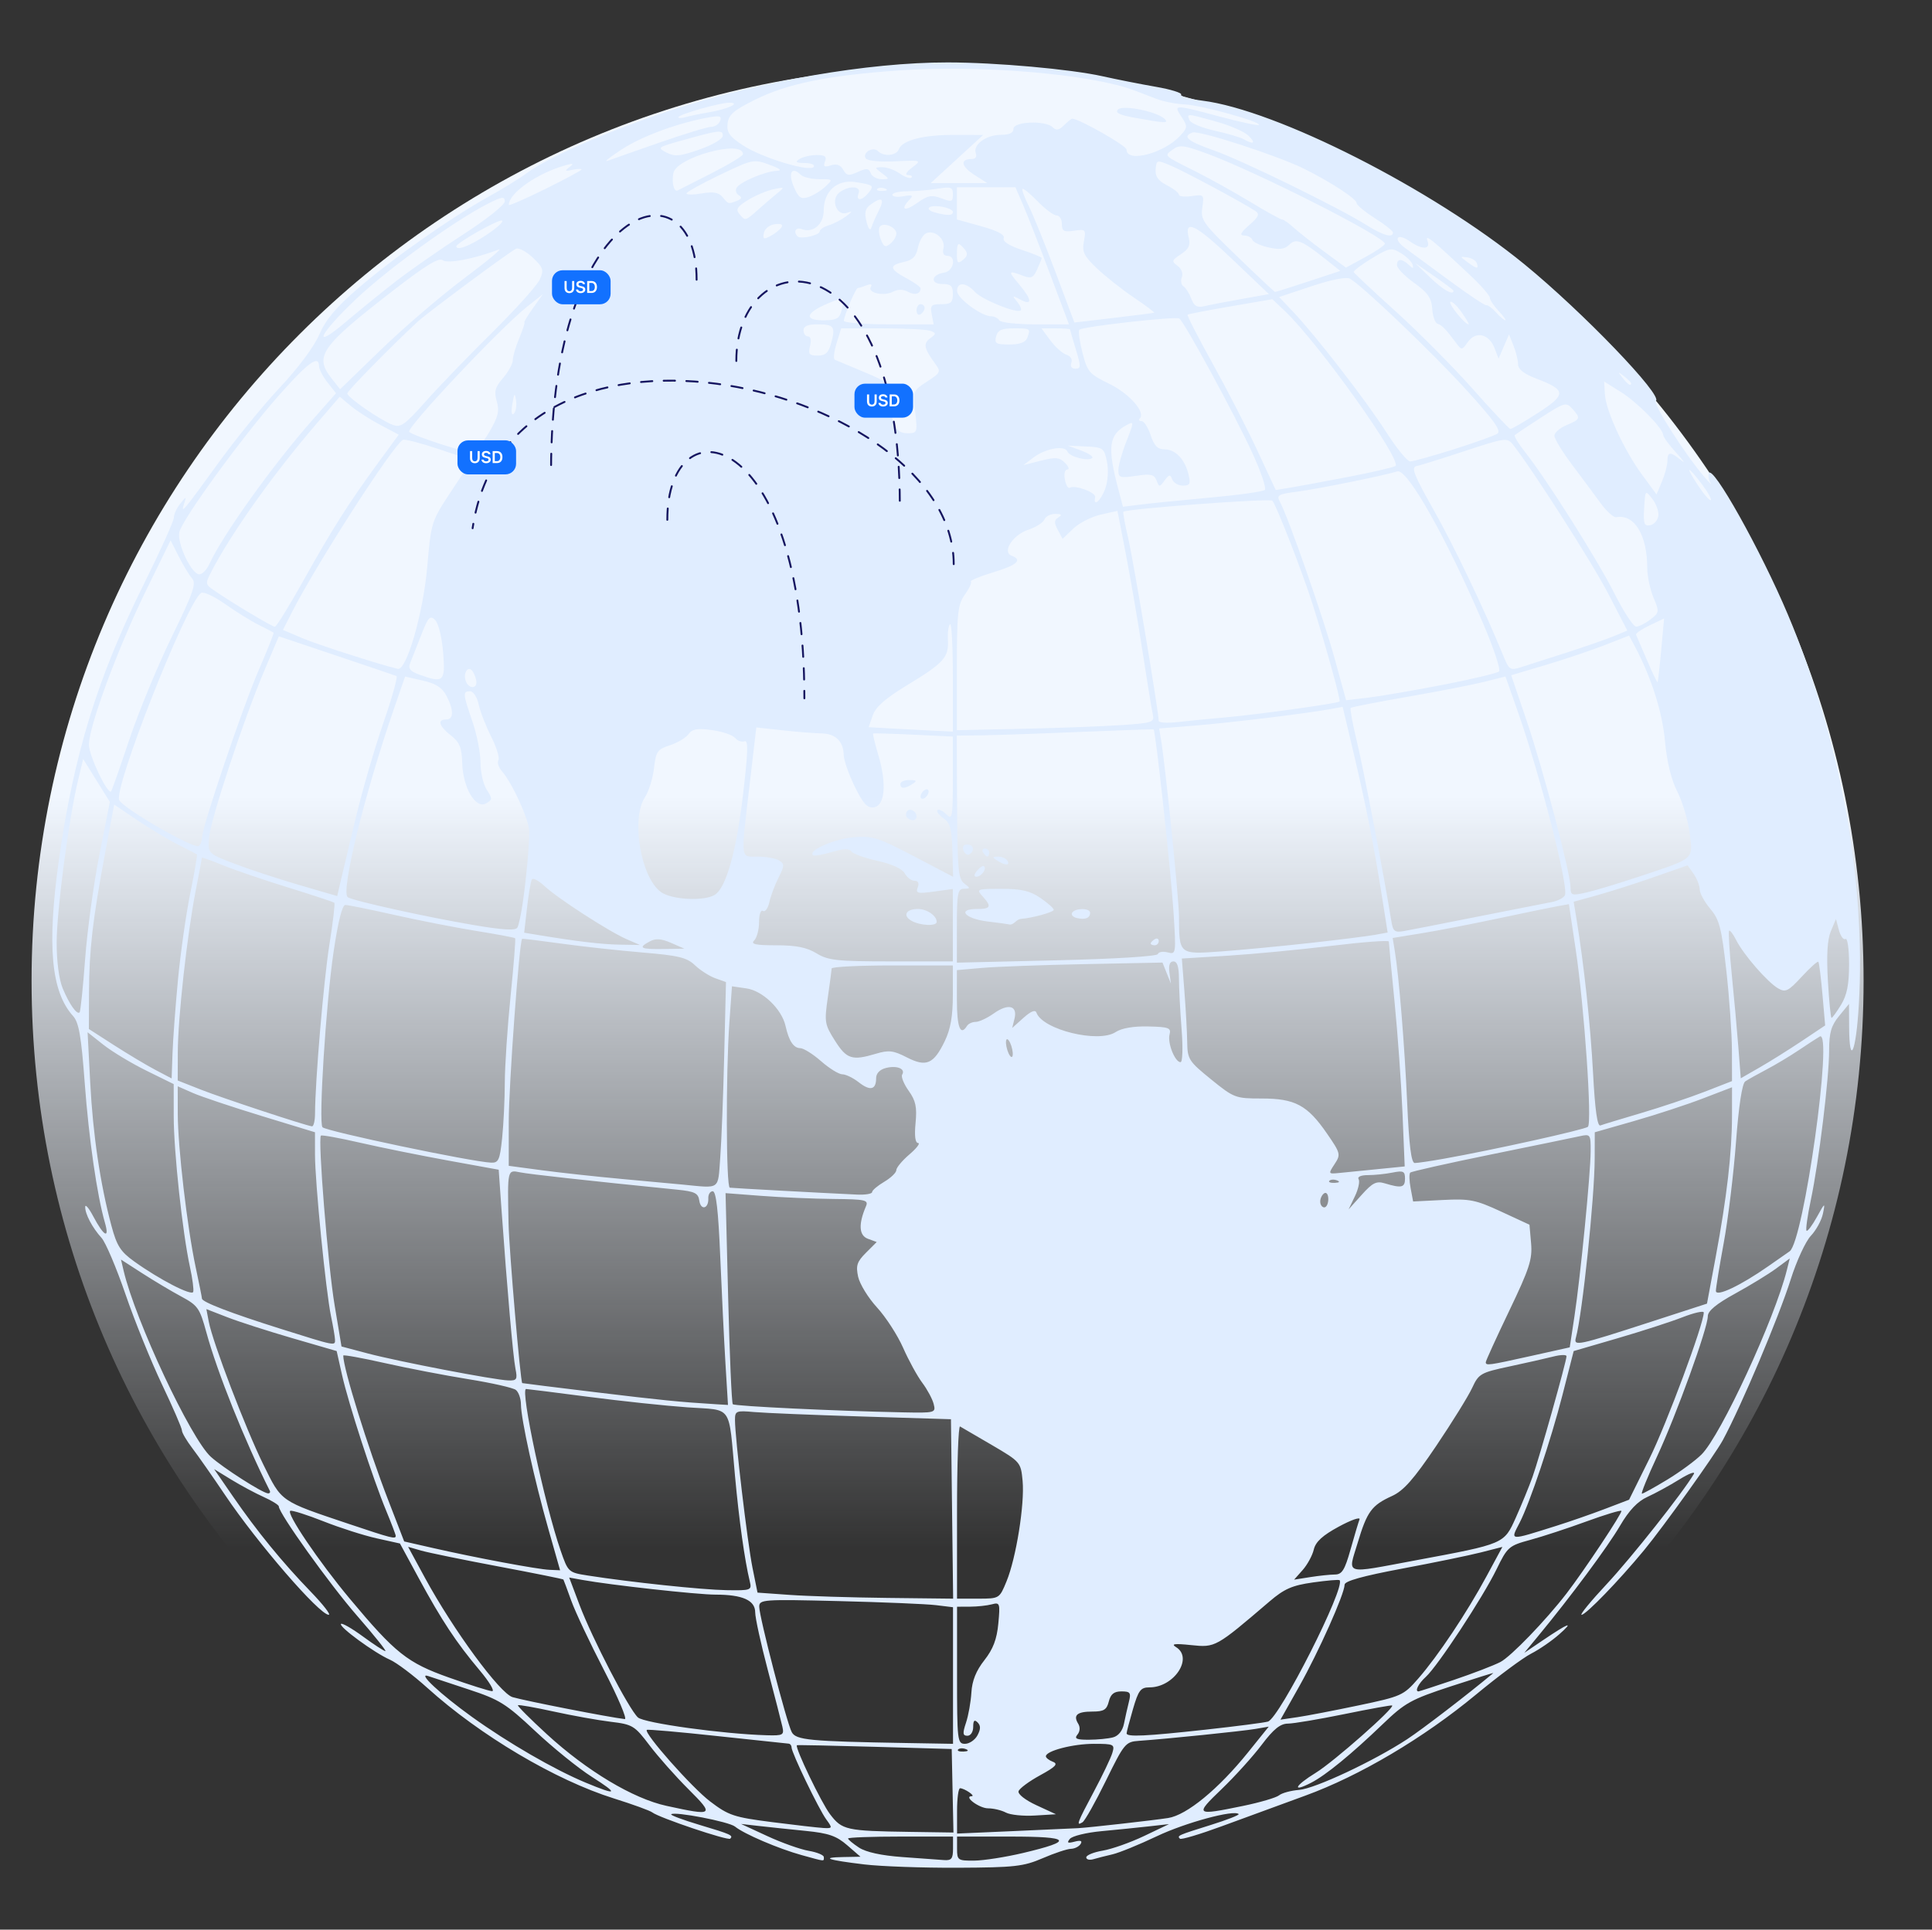 <svg width="1022" height="1021" viewBox="0 0 1022 1021" fill="none" xmlns="http://www.w3.org/2000/svg">
<rect x="0" y="0" width="1022" height="1021" fill="#333333" stroke="none"/>
<path d="M985.803 518.959C985.803 786.31 768.866 1003.03 501.253 1003.03C233.639 1003.03 16.703 786.31 16.703 518.959C16.703 251.607 233.639 34.883 501.253 34.883C768.866 34.883 985.803 251.607 985.803 518.959Z" fill="url(#paint0_linear_7738_45049)"/>
<path d="M457.171 986.481C437.664 984.138 433.851 982.805 446.013 982.581L455.164 982.412L448.149 976.324C442.456 971.384 438.315 969.954 426.184 968.743C417.962 967.922 406.91 966.76 401.625 966.161L392.015 965.074L405.896 971.496C413.531 975.029 423.381 978.535 427.786 979.287C432.191 980.04 435.795 981.53 435.795 982.601C435.795 984.984 436.833 985.077 424.049 981.552C411.878 978.197 393.559 970.353 388.812 966.463C385.649 963.872 356.712 958.299 355.049 959.961C354.577 960.433 361.259 962.933 369.899 965.518C386.686 970.539 388.005 971.13 386.272 972.862C385.074 974.059 348.588 961.753 345.032 958.953C343.857 958.028 334.728 954.707 324.744 951.574C293.77 941.853 253.946 918.244 226.045 893.063C218.664 886.401 209.763 879.698 206.263 878.167C198.071 874.584 178.995 860.619 180.389 859.226C180.977 858.64 186.196 861.635 191.988 865.882C197.78 870.13 203.119 873.605 203.854 873.605C204.589 873.605 197.866 865.205 188.913 854.937C174.385 838.276 147.488 800.702 147.488 797.068C147.488 796.3 143.884 794.051 139.479 792.072C135.075 790.092 127.377 785.966 122.373 782.901L113.274 777.328L123.287 791.864C135.937 810.228 149.207 826.481 164.332 842.136C170.852 848.883 175.154 854.404 173.892 854.404C168.993 854.404 136.224 816.534 119.103 791.085C112.647 781.489 104.86 770.358 101.8 766.349C98.74 762.34 96.235 758.075 96.235 756.87C96.235 755.664 91.495 744.714 85.701 732.536C79.906 720.357 71.219 698.894 66.394 684.836C61.569 670.78 55.859 657.339 53.704 654.967C48.821 649.592 44.952 642.22 45.076 638.528C45.134 636.984 47.041 639.259 49.327 643.584C54.905 654.134 58.077 655.867 55.51 646.963C51.322 632.442 47.02 602.631 44.802 572.783C42.976 548.193 41.714 540.972 38.653 537.58C27.047 524.72 24.819 500.497 31.095 455.441C38.831 399.901 51.564 358.462 76.026 309.203C84.791 291.553 91.964 275.656 91.964 273.875C91.964 272.095 93.484 268.775 95.341 266.498C98.672 262.413 98.7 262.415 97.351 266.628C95.53 272.305 96.865 270.704 116.041 244.226C124.964 231.905 139.478 214.144 148.296 204.756C157.815 194.621 166.183 183.355 168.896 177.021C172.255 169.181 177.674 162.716 189.344 152.626C207.626 136.822 238.422 115.186 258.542 104.014C266.176 99.774 275.311 94.129 278.841 91.47C289.634 83.341 322.066 69.234 354.642 58.497C401.889 42.925 459.148 32.987 501.385 33.028C526.894 33.056 566.292 36.573 583.156 40.333C590.791 42.036 603.515 44.552 611.432 45.925C619.349 47.297 625.366 49.163 624.803 50.073C624.241 50.982 629.24 52.407 635.913 53.239C675.253 58.15 757.59 99.962 806.326 139.776C837.11 164.925 880.022 209.551 875.907 212.136C874.075 213.288 891.236 240.216 901.361 252.077C904.298 255.517 905.889 257.111 904.896 255.618C903.905 254.126 903.461 251.799 903.912 250.448C905.675 245.164 931.477 291.249 945.818 325.3C973.39 390.762 987.112 466.351 983.29 531.713C981.828 556.709 978.299 564.791 978.165 543.447L978.093 531.18L972.841 537.58C968.672 542.661 967.587 546.415 967.579 555.779C967.566 570.519 962.165 614.676 957.895 634.951C956.127 643.352 955.107 650.653 955.63 651.176C956.154 651.699 958.618 648.435 961.107 643.924C965.365 636.21 965.556 636.102 964.313 642.123C963.586 645.643 960.715 650.923 957.932 653.857C955.149 656.79 950.355 667.159 947.279 676.898C940.939 696.977 921.138 743.881 911.356 761.99C907.134 769.807 879.937 807.815 869.652 820.27C856.363 836.363 838.908 854.405 836.625 854.405C835.588 854.405 841.591 847.077 849.965 838.119C862.934 824.245 890.279 789.685 895.984 779.957C896.943 778.32 893.502 779.602 888.335 782.808C883.168 786.014 875.556 790.172 871.418 792.048C866.243 794.395 861.727 799.164 856.947 807.333C850.437 818.457 830.83 844.886 813.805 865.487L806.33 874.531L815.94 868.033C829.794 858.665 832.998 857.458 824.875 864.669C820.979 868.127 814.266 872.754 809.957 874.95C805.648 877.146 792.503 886.909 780.745 896.644C753.002 919.618 719.259 939.599 690.5 950.085C677.858 954.695 658.018 961.967 646.408 966.246C634.8 970.524 624.788 973.513 624.162 972.887C622.549 971.276 623.048 971.054 640.463 965.614C649.076 962.924 655.725 960.326 655.239 959.841C652.811 957.415 627.081 964.383 611.99 971.553C602.593 976.018 592.022 980.334 588.499 981.145C584.975 981.956 580.41 983.12 578.355 983.73C576.299 984.34 574.618 983.898 574.618 982.749C574.618 981.6 578.55 979.996 583.356 979.184C588.163 978.373 598.013 974.884 605.246 971.431L618.398 965.153L607.72 966.352C601.847 967.011 590.558 968.153 582.634 968.889C574.71 969.626 567.206 971.455 565.96 972.955C564.203 975.071 564.754 975.405 568.422 974.447C571.679 973.596 572.674 973.98 571.622 975.681C570.782 977.039 568.469 978.189 566.483 978.237C564.497 978.28 557.779 980.518 551.555 983.202C541.431 987.568 536.708 988.1 506.708 988.246C488.265 988.333 465.969 987.538 457.171 986.481ZM504.134 978.145V971.746H476.372C461.103 971.746 448.609 972.203 448.609 972.763C448.609 973.323 451.202 975.483 454.371 977.564C458.093 980.007 466.221 981.786 477.328 982.586C486.786 983.267 496.686 983.987 499.329 984.185C503.324 984.486 504.134 983.467 504.134 978.145ZM541.173 980.434C568.388 973.988 566.655 971.746 534.459 971.746H506.269V978.145C506.269 984.265 506.668 984.543 515.346 984.473C520.337 984.43 531.959 982.615 541.173 980.434ZM503.902 947.514L503.439 925.417L462.678 924.252C440.258 923.61 421.75 923.236 421.551 923.421C420.36 924.52 434.459 953.874 439.092 959.942C445.476 968.305 447.588 968.771 481.292 969.27L504.364 969.611L503.902 947.514ZM570.338 967.303C576.547 966.936 609.946 963.165 617.914 961.932C627.757 960.408 644.581 946.584 660.186 927.197L671.143 913.585L663.986 914.806C656.987 916 617.107 920.078 602.47 921.096C595.395 921.586 594.682 922.449 585.007 942.189C579.459 953.508 573.889 963.406 572.63 964.183C569.102 966.36 569.713 964.712 578.664 947.907C583.244 939.31 587.633 930.116 588.419 927.475C589.772 922.925 589.26 922.674 578.642 922.674C567.589 922.674 553.254 926.401 553.254 929.276C553.254 930.087 554.924 931.392 556.966 932.174C559.882 933.293 558.423 934.829 550.17 939.337C544.392 942.493 539.278 946.276 538.806 947.743C538.315 949.27 542.36 952.446 548.271 955.175L558.593 959.94L547.445 960.618C541.314 960.991 534.409 960.287 532.102 959.053C529.795 957.82 525.559 956.811 522.69 956.811C518.029 956.811 509.464 950.458 514.017 950.378C516.225 950.334 510.206 946.223 507.872 946.175C506.991 946.161 506.27 951.546 506.27 958.151V970.159L536.702 968.825C553.439 968.092 568.576 967.408 570.338 967.303ZM437.087 962.678C433.086 957.192 418.711 927.359 418.711 924.541C418.711 923.515 417.99 922.628 417.11 922.571C416.229 922.513 399.171 920.701 379.203 918.543C359.235 916.385 342.563 914.926 342.155 915.3C340.39 916.918 365.932 945.791 375.658 953.173C385.418 960.58 388.205 961.51 408.392 964.101C420.528 965.658 432.737 967.055 435.523 967.206C440.397 967.469 440.456 967.292 437.087 962.678ZM364.166 946.676C357.402 939.929 348.132 929.475 343.567 923.444C335.699 913.051 334.631 912.402 323.064 911.009C316.353 910.2 302.718 907.749 292.763 905.563C282.808 903.377 274.358 901.894 273.984 902.267C273.611 902.641 280.502 909.545 289.298 917.611C310.466 937.02 334.867 951.635 352.546 955.495C377.543 960.952 378.073 960.55 364.166 946.676ZM657.449 955.553C666.502 953.688 675.133 951.152 676.626 949.918C678.121 948.684 682.892 947.393 687.229 947.05C695.653 946.381 726.793 931.764 744.384 920.221C752.461 914.921 776.711 896.298 789.917 885.253C790.294 884.938 780.204 888.091 767.494 892.259C746.482 899.151 743.221 900.955 731.57 912.142C714.849 928.2 701.399 939.222 693.641 943.231C683.072 948.691 684.818 944.89 696.051 937.986C705.497 932.179 737.906 903.6 736.426 902.383C736.105 902.118 724.79 904.163 711.282 906.925C697.774 909.688 684.277 911.962 681.289 911.978C677.247 912.007 673.691 914.877 667.408 923.209C662.762 929.369 653.209 939.93 646.179 946.678C631.847 960.434 632.245 960.745 657.449 955.553ZM312.988 940.089C305.941 935.609 292.487 924.723 283.09 915.9C267.667 901.417 264.24 899.276 247.853 893.884C237.869 890.6 228.259 887.419 226.498 886.817C220.469 884.755 233.012 896.464 249.609 908.391C268.797 922.179 293.214 936.305 309.787 943.206C326.689 950.244 327.586 949.37 312.988 940.089ZM510.939 925.485C509.397 924.867 507.555 924.944 506.845 925.653C506.136 926.362 507.397 926.867 509.648 926.774C512.136 926.672 512.642 926.164 510.939 925.485ZM504.131 886.537V850.397L495.055 849.296C490.063 848.691 466.999 847.727 443.8 847.155C403.51 846.162 401.622 846.297 401.622 850.145C401.622 855.456 416.153 911.507 418.822 916.489C421.072 920.69 428.27 921.378 479.038 922.246L504.132 922.676L504.131 886.537ZM517.067 918.179C518.809 914.928 518.83 913.038 517.14 911.352C515.453 909.666 514.807 910.32 514.807 913.714C514.807 916.362 513.476 918.408 511.752 918.408C509.256 918.408 509.12 917.143 511.012 911.474C512.284 907.66 513.563 900.479 513.852 895.516C514.216 889.295 516.345 883.993 520.707 878.448C525.336 872.563 527.321 867.351 528.099 859.031C529.105 848.275 528.918 847.724 524.654 848.867C522.174 849.533 517.022 850.089 513.205 850.105L506.264 850.134V886.402C506.264 921.032 506.454 922.673 510.461 922.673C512.769 922.673 515.743 920.652 517.067 918.179ZM588.792 919.257C591.625 918.497 593.822 915.759 594.561 912.068C595.218 908.788 596.386 903.593 597.158 900.522C598.391 895.616 597.914 894.939 593.221 894.939C589.307 894.939 587.525 896.363 586.543 900.274C585.439 904.663 583.908 905.607 577.895 905.607C569.77 905.607 567.548 907.502 570.353 912.038C571.481 913.861 571.321 916.153 569.952 917.803C568.166 919.952 569.456 920.535 575.947 920.512C580.495 920.498 586.275 919.932 588.792 919.257ZM413.872 913.608C413.286 910.967 409.81 897.462 406.149 883.594C402.486 869.727 399.49 856.022 399.49 853.138C399.49 846.722 392.809 843.734 378.465 843.734C368.898 843.734 323.1 838.677 308.116 835.967L301.099 834.697L306.533 849.119C313.223 866.874 332.704 904.419 337.456 908.715C340.779 911.719 382.457 917.484 405.612 918.142C414.229 918.386 414.856 918.041 413.872 913.608ZM637.934 915.157C654.198 913.368 668.961 911.454 670.74 910.904C676.865 909.01 712.047 839.522 708.616 836.094C708.232 835.711 701.885 836.25 694.511 837.291C683.533 838.841 679.377 840.659 671.579 847.327C643.109 871.67 642.922 871.776 630.129 870.443C621.236 869.516 619.29 869.778 622.12 871.518C631.378 877.212 621.079 892.805 608.06 892.805C603.374 892.805 602.23 894.314 599.314 904.335C597.468 910.676 595.959 916.436 595.959 917.136C595.959 919.136 606.085 918.658 637.934 915.157ZM319.527 883.738C312.097 869.364 304.292 852.803 302.184 846.935C300.076 841.068 298.208 836.034 298.033 835.748C297.858 835.464 282.412 832.35 263.708 828.83C245.005 825.31 226.593 821.534 222.793 820.439L215.883 818.448L224.777 834.825C239.762 862.422 264.464 896.052 271.171 897.988C278.366 900.065 322.267 908.646 330.489 909.583C331.892 909.743 326.959 898.112 319.527 883.738ZM718.699 902.338C741.338 897.577 742.42 897.091 750.207 888.172C760.698 876.159 775.909 853.365 786.39 833.952L794.738 818.49L783.438 821.38C777.222 822.97 758.442 826.835 741.705 829.971C720.94 833.861 711.273 836.559 711.273 838.467C711.273 843.272 697.589 873.939 687.25 892.307L677.357 909.883L686.306 908.575C691.228 907.856 705.804 905.05 718.699 902.338ZM253.695 883.738C241.378 869.11 233.638 857.393 221.503 835.01L211.569 816.684L199.276 813.954C192.514 812.452 179.891 808.419 171.225 804.99C162.559 801.562 154.624 799.038 153.593 799.381C151.047 800.23 168.651 826.286 185 845.867C209.097 874.73 215.504 879.822 237.538 887.629C248.493 891.51 258.731 894.743 260.291 894.812C261.849 894.884 258.882 889.899 253.695 883.738ZM769.15 888.826C779.106 885.463 790.131 881.225 793.65 879.407C799.215 876.532 817.636 857.448 828.68 843.115C837.91 831.136 858.459 800.184 857.69 799.417C857.218 798.945 848.827 801.488 839.044 805.067C829.26 808.648 815.947 813.015 809.46 814.773C798.161 817.835 797.411 818.49 791.65 830.319C784.374 845.258 760.467 881.631 754.218 887.268C750.341 890.766 748.254 894.938 750.38 894.938C750.748 894.938 759.193 892.188 769.15 888.826ZM503.622 798.398L503.047 750.928L456.064 749.481C430.224 748.685 404.516 747.626 398.937 747.127C389.405 746.276 388.793 746.529 388.793 751.334C388.793 760.696 395.378 816.244 398.065 829.552L400.714 842.669L417.712 843.877C427.06 844.542 450.343 845.261 469.453 845.477L504.198 845.868L503.622 798.398ZM532.43 836.729C537.521 824.357 542.092 795.833 540.946 783.584C540.022 773.702 539.811 773.454 524.732 764.607C516.33 759.677 508.733 755.246 507.852 754.76C506.971 754.273 506.251 774.574 506.251 799.872V845.868L517.463 845.86C528.653 845.853 528.682 845.831 532.43 836.729ZM396.641 836.802C393.885 825.361 390.977 804.611 388.794 780.797C385.282 742.495 387.949 746.341 363.723 744.644C352.258 743.841 328.59 741.327 311.129 739.056C293.667 736.785 278.889 734.926 278.287 734.926C275.061 734.926 288.078 795.876 296.511 820.265C300.535 831.903 300.655 832.014 311.045 833.641C333.555 837.167 371.294 841.154 384.219 841.372C397.267 841.593 397.753 841.417 396.641 836.802ZM706.179 833.092C709.896 833.077 711.366 830.707 714.417 819.846C716.459 812.574 718.593 805.419 719.158 803.947C719.724 802.475 714.816 804.177 708.252 807.729C699.615 812.402 695.945 815.763 694.969 819.894C694.228 823.032 691.585 827.897 689.096 830.704L684.571 835.807L693.113 834.46C697.812 833.72 703.692 833.105 706.179 833.092ZM290.07 808.981C282.666 782.923 275.621 750.905 275.575 743.103C275.56 740.019 274.34 736.563 272.872 735.42C271.403 734.277 260.111 731.721 247.779 729.74C235.446 727.759 215.505 723.917 203.465 721.202C191.425 718.487 181.575 716.707 181.575 717.245C181.575 724.1 194.492 765.623 205.417 793.887L213.809 815.598L229.193 819.106C251.785 824.258 284.328 830.345 290.718 830.614L296.284 830.85L290.07 808.981ZM748.575 825.642C795.992 816.819 795.553 817.005 801.863 802.96C804.859 796.291 808.818 786.636 810.661 781.505C814.203 771.646 828.661 720.302 828.661 717.581C828.661 716.702 825.537 716.779 821.72 717.752C817.902 718.726 807.496 721.077 798.592 722.978C783.228 726.26 782.22 726.838 778.737 734.371C776.718 738.736 768.145 752.571 759.686 765.118C747.854 782.665 742.472 788.763 736.359 791.549C725.541 796.479 723.16 799.735 718.152 816.447C713.008 833.617 710.231 832.778 748.575 825.642ZM209.334 812.65C209.334 812.028 207.057 806.027 204.274 799.315C197.232 782.334 184.346 742.688 180.938 727.514L178.094 714.853L154.74 708.071C141.895 704.342 126.386 699.347 120.275 696.974L109.165 692.658L110.439 699.348C112.525 710.306 129.95 755.926 139.318 774.948C149.12 794.855 147.926 794.029 184.774 806.401C207.226 813.939 209.334 814.476 209.334 812.65ZM823.321 807.317C830.369 805.102 841.901 801.089 848.948 798.401L861.761 793.512L872.511 771.802C881.612 753.422 901.269 700.567 901.269 694.478C901.269 693.434 896.224 694.551 890.057 696.956C883.891 699.363 868.409 704.376 855.651 708.097L832.456 714.862L826.496 738.187C820.449 761.846 809.273 795.175 803.865 805.674C798.86 815.389 797.905 815.308 823.321 807.317ZM142.687 788.712C129.396 762.252 114.94 726.141 109.166 704.971C105.673 692.17 104.657 690.714 95.962 686.039C90.781 683.254 81.472 677.707 75.274 673.713L64.007 666.45L65.398 672.376C71.576 698.672 100.936 761.295 111.566 770.845C118.086 776.703 138.643 789.866 141.711 790.148C142.691 790.235 143.129 789.592 142.687 788.712ZM881.957 782.901C888.673 778.825 896.838 772.825 900.102 769.566C910.317 759.368 938.709 697.998 945.201 672.083L946.759 665.864L939.498 671.217C935.505 674.161 925.751 680.127 917.822 684.475C907.92 689.904 903.407 693.638 903.407 696.401C903.407 702.678 886.756 748.714 876.58 770.577C871.527 781.431 867.923 790.312 868.57 790.312C869.217 790.312 875.241 786.977 881.957 782.901ZM493.894 742.841C493.222 740.201 490.513 735.161 487.872 731.641C485.231 728.12 480.668 719.788 477.732 713.126C474.795 706.463 468.584 696.862 463.928 691.79C459.272 686.719 454.778 679.404 453.941 675.537C452.663 669.635 453.332 667.591 458.092 662.835L463.765 657.168L459.112 655.448C454.376 653.698 454.015 647.766 458.068 638.3C459.518 634.912 457.914 634.549 440.752 634.38C430.348 634.279 413.278 633.544 402.819 632.747L383.802 631.298L385.186 686.612C385.948 717.035 387.052 742.407 387.64 742.994C388.676 744.029 442.323 746.591 477.695 747.295C494.768 747.635 495.09 747.546 493.894 742.841ZM383.764 721.506C383.035 709.478 381.79 684.036 380.999 664.968C379.985 640.532 378.816 630.298 377.037 630.298C375.649 630.298 374.59 631.978 374.683 634.032C374.935 639.581 370.689 640.654 369.917 635.236C369.356 631.301 367.522 630.398 358.171 629.457C310.89 624.698 280.274 621.322 275.167 620.302C268.316 618.933 268.418 618.484 269.014 647.367C269.302 661.357 275.309 731.349 276.261 731.813C276.455 731.914 293.914 734.079 315.057 736.638C350.004 740.868 359.992 741.863 378.905 743.002L385.093 743.376L383.764 721.506ZM272.674 724.218C271.423 717.974 268.254 681.807 265.3 640.073L263.802 618.911L237.106 614.058C222.423 611.388 201.448 607.143 190.492 604.625C179.537 602.106 170.208 600.412 169.758 600.86C168.075 602.541 173.477 669.484 176.993 690.531L180.652 712.434L194.463 716.099C210.503 720.355 261.436 730.143 268.873 730.399C273.385 730.554 273.805 729.871 272.674 724.218ZM809.763 717.479L830.371 712.896L832.832 696.665C836.027 675.588 841.378 621.205 841.434 609.23C841.477 600.148 841.317 599.931 835.604 601.191C832.375 601.904 811.14 606.276 788.415 610.909C765.69 615.542 746.594 619.834 745.981 620.449C745.366 621.063 745.462 624.749 746.192 628.639L747.521 635.715L763.295 634.919C777.506 634.201 780.556 634.817 794.068 641.065L809.066 648.007L809.92 657.82C810.658 666.315 809.106 671.116 798.364 693.545C791.538 707.796 785.954 720.037 785.954 720.747C785.954 722.66 787.305 722.475 809.763 717.479ZM177.21 708.705C177.152 707.238 176.214 701.718 175.109 696.438C172.369 683.331 166.639 625.561 166.631 610.961L166.624 599.09L138.328 590.451C122.766 585.699 106.428 580.227 102.023 578.292L94.014 574.77L94.029 589.2C94.058 606.881 99.001 649.346 103.497 670.441C105.327 679.025 106.824 686.515 106.824 687.086C106.824 688.913 122.157 694.807 148.468 703.093C177.852 712.347 177.333 712.246 177.21 708.705ZM873.822 699.221L902.969 689.763L907.601 664.934C913.452 633.569 916.182 609.954 916.202 590.523L916.217 575.284L900.734 581.233C892.218 584.505 875.881 589.862 864.428 593.137L843.606 599.091L843.562 613.095C843.504 633.722 837.029 695.409 833.637 707.721C832.327 712.477 834.168 712.089 873.822 699.221ZM100.473 670.304C96.55 652.301 91.919 609.329 91.899 590.754L91.884 573.61L77.469 566.509C69.541 562.603 59.291 556.429 54.693 552.791L46.331 546.174L47.718 572.768C49.156 600.345 53.009 626.391 58.908 648.433C61.782 659.169 63.729 662.235 70.982 667.44C84.331 677.021 101.415 685.841 102.206 683.559C102.597 682.43 101.815 676.465 100.473 670.304ZM935.338 670.01C940.567 666.357 945.673 662.793 946.685 662.092C954.116 656.937 969.912 544.182 962.609 548.433C961.174 549.268 956.156 552.537 951.457 555.697C946.759 558.858 939.071 563.457 934.373 565.919C929.674 568.381 924.653 571.195 923.214 572.172C921.555 573.298 919.758 585.099 918.302 604.426C917.04 621.189 914.132 645.094 911.842 657.549C909.551 670.003 907.678 681.467 907.678 683.024C907.678 686.399 920.541 680.347 935.338 670.01ZM702.654 634.44C702.654 632.024 701.692 630.64 700.518 631.365C699.343 632.09 698.382 634.067 698.382 635.758C698.382 637.449 699.343 638.833 700.518 638.833C701.693 638.833 702.654 636.856 702.654 634.44ZM732.552 626.123C741.399 628.802 743.23 628.374 743.23 623.631C743.23 619.692 742.356 619.272 736.556 620.431C732.886 621.164 727.063 621.764 723.617 621.764C719.931 621.764 717.901 622.653 718.687 623.925C719.423 625.113 718.533 629.193 716.71 632.992L713.397 639.899L720.305 632.202C726.069 625.781 728.097 624.774 732.552 626.123ZM461.325 630.759C461.325 629.838 464.207 627.384 467.731 625.304C471.255 623.225 474.138 620.447 474.138 619.132C474.138 617.818 477.261 614.07 481.079 610.806C484.896 607.541 486.96 604.831 485.663 604.784C484.134 604.726 483.662 601.009 484.319 594.185C485.131 585.739 484.42 582.389 480.666 577.132C478.102 573.534 476.561 569.689 477.242 568.589C479.141 565.518 474.496 563.608 468.678 565.066C465.409 565.887 463.46 567.906 463.46 570.475C463.46 576.635 460.309 577.388 454.298 572.665C451.332 570.334 447.408 568.427 445.579 568.427C443.75 568.427 438.713 565.322 434.386 561.526C430.059 557.731 425.088 554.611 423.34 554.593C419.802 554.549 417.331 550.831 415.534 542.825C413.533 533.917 403.457 524.228 394.894 522.979L387.192 521.857L385.817 541.203C383.927 567.802 384.084 628.108 386.044 628.416C387.536 628.651 435.364 631.245 453.315 632.065C457.72 632.265 461.325 631.678 461.325 630.759ZM380.987 612.697C381.637 604.189 382.588 579.769 383.1 558.429L384.032 519.63L378.365 517.591C375.248 516.47 370.408 513.372 367.611 510.709C363.32 506.624 358.976 505.569 339.848 503.973C327.376 502.932 308.041 500.81 296.884 499.257C285.725 497.704 276.413 496.572 276.19 496.742C274.713 497.87 269.12 574.365 269.12 593.447V616.85L286.739 619.206C296.429 620.501 315.409 622.569 328.917 623.802C342.425 625.035 356.839 626.367 360.951 626.763C381.388 628.729 379.672 629.934 380.987 612.697ZM707.318 624.574C705.776 623.958 703.934 624.033 703.224 624.742C702.515 625.451 703.775 625.956 706.027 625.863C708.515 625.761 709.021 625.253 707.318 624.574ZM728.729 618.607L743.067 617.174L741.91 589.066C741.273 573.608 739.386 547.154 737.716 530.282C736.046 513.408 734.68 498.96 734.68 498.174C734.68 497.388 720.986 498.412 704.247 500.45C687.51 502.488 662.871 504.835 649.497 505.664L625.179 507.172L626.527 524.465C627.268 533.977 627.936 546.078 628.009 551.36C628.139 560.431 628.831 561.519 640.63 571.095C652.752 580.932 653.536 581.229 667.408 581.229C685.025 581.229 691.589 584.737 701.872 599.653C709.162 610.228 709.317 610.844 705.98 615.934C702.56 621.148 702.595 621.214 708.451 620.632C711.718 620.308 720.843 619.396 728.729 618.607ZM265.615 602.249C266.37 595.036 267.008 581.835 267.031 572.914C267.06 563.992 268.439 543.271 270.103 526.869C271.768 510.466 272.844 496.761 272.495 496.413C272.146 496.064 262.835 494.321 251.806 492.539C240.775 490.758 221.289 486.943 208.505 484.061C195.721 481.178 184.1 478.819 182.682 478.819C181.023 478.819 178.789 487.763 176.418 503.889C172.395 531.245 168.434 594.282 170.602 596.441C172.801 598.631 249.346 614.711 259.743 615.167C263.713 615.341 264.405 613.82 265.615 602.249ZM763.653 613.115C789.43 608.541 838.311 597.707 839.98 596.198C842.289 594.109 838.09 532.91 833.561 502.641L829.934 478.398L823.417 479.575C819.834 480.223 805.85 483.107 792.341 485.986C778.834 488.865 760.789 492.362 752.24 493.757L736.697 496.292L737.808 503.023C740.032 516.503 743.016 553.155 744.392 583.893C745.398 606.351 746.543 615.363 748.39 615.363C749.814 615.363 756.684 614.351 763.653 613.115ZM166.647 589.229C166.734 571.543 171.198 518.977 174.254 499.773C176.119 488.05 177.292 478.106 176.86 477.675C176.426 477.242 165.536 473.633 152.658 469.653C139.779 465.673 124.198 460.36 118.03 457.848C111.864 455.335 106.818 453.506 106.818 453.782C106.818 454.058 105.325 461.966 103.5 471.353C98.955 494.738 94.097 538.613 94.046 556.73L94.002 571.702L106.282 576.542C117.655 581.023 161.371 595.471 165.012 595.952C165.893 596.068 166.63 593.042 166.647 589.229ZM868.16 588.918C878.731 585.797 893.866 580.717 901.795 577.629L916.209 572.015L916.166 555.82C916.137 546.912 914.808 527.891 913.204 513.549C910.671 490.901 909.555 486.606 904.707 480.85C901.638 477.206 899.127 472.591 899.127 470.595C899.127 468.6 897.686 464.911 895.925 462.4L892.724 457.834L875.104 464.006C865.412 467.401 851.85 471.741 844.966 473.652L832.448 477.125L833.896 485.973C837.945 510.703 841.368 542.544 842.715 568.002C843.737 587.323 844.97 596.096 846.578 595.486C847.878 594.993 857.588 592.039 868.16 588.918ZM94.155 518.29C95.491 504.209 98.416 483.656 100.654 472.617C102.892 461.579 104.474 452.336 104.169 452.077C103.863 451.819 99.29 449.435 94.004 446.779C88.718 444.122 78.992 438.292 72.39 433.823L60.387 425.697L55.636 451.158C48.995 486.751 47.17 502.51 47.09 524.973L47.017 544.457L60.364 553.043C67.706 557.765 77.556 563.651 82.255 566.122L90.797 570.615L91.26 557.253C91.514 549.904 92.819 532.371 94.155 518.29ZM953.126 550.822L965.484 542.56L964.051 526.157C963.263 517.136 962.286 509.373 961.88 508.906C961.473 508.44 957.518 511.982 953.091 516.779C945.978 524.485 944.527 525.204 940.616 522.961C935.029 519.755 922.367 505.197 918.463 497.49C916.829 494.265 915.119 491.999 914.663 492.455C914.206 492.911 914.833 503.231 916.055 515.387C917.278 527.544 918.856 544.923 919.561 554.009L920.845 570.527L930.808 564.806C936.288 561.659 946.329 555.367 953.126 550.822ZM499.753 550.894C502.848 544.494 504.042 537.681 504.042 526.424V510.825H472.008C454.39 510.825 439.955 511.545 439.932 512.425C439.903 513.305 438.994 520.213 437.9 527.775C436.022 540.758 436.233 542.033 441.68 550.633C447.879 560.418 450.728 561.323 463.399 557.531C470.126 555.517 472.546 555.803 479.664 559.453C489.97 564.737 493.86 563.077 499.753 550.894ZM625.034 544.427C624.279 534.746 623.657 522.745 623.65 517.758C623.641 511.536 622.723 508.69 620.73 508.69C618.792 508.69 618.083 510.647 618.604 514.557L619.386 520.424L617.164 514.862L614.943 509.3L573.908 510.124C551.34 510.577 526.868 511.476 519.527 512.122L506.18 513.296V529.127C506.18 543.566 508.066 548.407 511.519 542.826C512.245 541.652 514.315 540.692 516.12 540.692C517.925 540.692 522.227 538.682 525.68 536.226C533.329 530.785 538.374 532.042 536.664 538.962L535.445 543.892L541.394 538.558C545.318 535.039 547.657 534.105 548.268 535.811C551.492 544.815 581.005 552.067 590.127 546.096C593.323 544.004 599.546 542.93 607.417 543.111C618.301 543.363 619.595 543.852 618.673 547.376C617.504 551.841 621.534 561.985 624.487 562.011C625.577 562.021 625.813 554.43 625.034 544.427ZM535.009 553.494C534.208 550.97 533.071 549.385 532.483 549.972C531.896 550.559 532.072 553.104 532.873 555.627C533.675 558.151 534.812 559.736 535.399 559.15C535.986 558.563 535.81 556.018 535.009 553.494ZM973.901 531.626C977.023 526.51 978.135 520.881 978.141 510.165C978.145 502.175 977.29 496.168 976.241 496.816C975.191 497.464 973.628 495.36 972.766 492.141L971.199 486.288L968.493 492.689C966.643 497.064 966.147 505.335 966.925 518.825C967.551 529.679 968.424 538.56 968.866 538.56C969.308 538.56 971.574 535.439 973.901 531.626ZM45.04 507.324C46.166 492.234 49.568 467.382 52.602 452.096L58.118 424.304L51.056 412.955L43.994 401.606L41.257 413.012C36.36 433.415 30.006 481.62 29.972 498.625C29.957 508.734 31.209 518.268 33.187 522.997C36.702 531.399 40.694 537.06 42.11 535.645C42.597 535.159 43.916 522.414 45.04 507.324ZM504.04 489.53V470.368L494.071 471.733C485.355 472.927 484.274 472.655 485.462 469.56C486.339 467.277 485.734 466.02 483.76 466.02C482.077 466.02 479.759 464.265 478.61 462.12C477.3 459.674 471.897 457.191 464.12 455.462C457.299 453.946 451.073 451.686 450.285 450.441C449.286 448.864 446.143 448.987 439.933 450.846C435.028 452.314 430.545 453.045 429.969 452.471C427.456 449.961 441.329 443.858 451.452 443.019C461.518 442.185 464.457 443.106 483.363 453.015L504.186 463.93L503.8 449.943C503.486 438.54 502.608 435.392 499.052 432.903C496.651 431.223 495.236 429.301 495.906 428.631C496.576 427.962 498.681 428.968 500.583 430.868C503.769 434.051 504.04 432.573 504.04 412.022V389.722L483.219 388.734C471.766 388.191 462.16 387.914 461.87 388.117C461.58 388.32 462.836 393.509 464.66 399.647C469.135 414.702 468.119 426.343 462.256 427.179C458.786 427.676 456.622 425.313 452.112 416.113C448.959 409.679 446.349 402.195 446.311 399.481C446.21 392.324 441.954 388.158 434.634 388.06C431.11 388.017 421.893 387.282 414.152 386.435L400.077 384.897L396.523 415.324C391.787 455.867 391.473 453.212 400.998 453.251C405.403 453.266 410.446 454.192 412.205 455.304C415.027 457.086 414.985 458.152 411.849 464.338C409.894 468.196 407.706 474.033 406.986 477.308C406.267 480.583 404.745 482.686 403.605 481.982C402.421 481.251 401.531 483.778 401.531 487.868C401.531 491.81 400.379 496.187 398.969 497.595C396.976 499.586 399.575 500.156 410.663 500.156C421.152 500.156 426.768 501.281 431.912 504.414C438.091 508.178 442.692 508.674 471.473 508.681L504.04 508.689V489.53ZM482.105 487.159C477.35 484.393 479.28 480.955 485.586 480.955C490.338 480.955 495.498 484.51 495.498 487.782C495.498 490.196 486.616 489.783 482.105 487.159ZM479.895 432.653C479.143 431.904 479.05 430.447 479.687 429.419C481.052 427.212 484.82 429.114 484.82 432.01C484.82 434.303 481.925 434.682 479.895 432.653ZM486.955 421.469C486.955 420.295 487.917 418.742 489.091 418.017C490.266 417.292 491.226 417.658 491.226 418.832C491.226 420.005 490.266 421.558 489.091 422.284C487.916 423.009 486.955 422.643 486.955 421.469ZM476.277 414.817C476.277 413.643 478.44 412.698 481.083 412.715C484.969 412.744 485.275 413.144 482.684 414.817C478.544 417.49 476.277 417.49 476.277 414.817ZM612.474 504.801C612.852 503.669 615.192 503.273 617.675 503.922C622.119 505.084 622.167 504.76 620.799 482.894C619.48 461.81 611.299 386.661 610.248 385.964C609.974 385.783 592.453 386.37 571.312 387.269C550.169 388.167 526.854 388.973 519.499 389.058L506.126 389.214L506.286 426.946C506.432 459.721 506.919 465.038 510.049 467.416C513.412 469.971 513.403 470.156 509.918 470.219C506.635 470.277 506.18 472.666 506.18 489.82V509.351L558.986 508.105C589.828 507.377 612.072 506.003 612.474 504.801ZM608.685 499.215C608.685 498.698 609.646 497.681 610.82 496.956C611.995 496.231 612.956 496.653 612.956 497.897C612.956 499.14 611.995 500.156 610.82 500.156C609.645 500.156 608.685 499.732 608.685 499.215ZM522.359 487.553C510.49 486.125 506.037 480.955 516.676 480.955C524.171 480.955 524.731 479.712 519.726 474.188C516.337 470.448 516.75 470.287 529.738 470.287C540.271 470.287 544.854 471.354 550.343 475.087C554.225 477.727 557.407 480.564 557.415 481.391C557.427 482.611 545.877 485.794 539.989 486.192C539.205 486.25 537.844 487.009 536.963 487.889C536.082 488.769 534.801 489.338 534.116 489.154C533.431 488.969 528.14 488.248 522.359 487.553ZM569.683 485.752C567.613 485.283 566.469 484.011 567.14 482.927C568.739 480.34 576.65 480.37 576.65 482.956C576.65 485.741 574.125 486.759 569.683 485.752ZM516.896 460.635C518.382 458.846 520.037 457.823 520.575 458.36C522.055 459.84 519.047 463.888 516.465 463.888C515.049 463.888 515.211 462.663 516.896 460.635ZM527.531 455.353C524.771 453.571 524.827 453.28 527.94 453.252C529.926 453.237 532.145 454.18 532.871 455.353C534.541 458.053 531.714 458.053 527.531 455.353ZM509.67 450.006C508.926 448.07 509.677 446.819 511.582 446.819C515.036 446.819 515.822 450.153 512.806 452.014C511.755 452.664 510.344 451.76 509.67 450.006ZM520.057 451.086C519.332 449.913 519.755 448.952 521 448.952C522.244 448.952 523.261 449.913 523.261 451.086C523.261 452.26 522.837 453.219 522.319 453.219C521.801 453.219 520.783 452.26 520.057 451.086ZM693.044 498.931C708.313 497.236 723.784 495.298 727.423 494.625L734.04 493.404L731.133 474.913C726.895 447.947 722.451 425.442 715.974 398.136L710.244 373.985L703.78 375.189C691.803 377.42 650.476 382.444 631.747 383.946L613.163 385.436L614.121 391.059C616.391 404.389 623.64 475.527 623.667 484.732C623.725 505.107 623.638 505.027 645.83 503.422C656.529 502.648 677.775 500.627 693.044 498.931ZM355.009 498.888C349.854 496.637 346.883 496.42 343.797 498.07C337.319 501.533 338.666 502.312 350.811 502.124L362.023 501.949L355.009 498.888ZM331.589 496.983C322.112 492.868 294.954 475.31 288.046 468.832C284.945 465.924 281.931 464.343 281.349 465.319C280.766 466.295 279.613 473.036 278.785 480.296L277.279 493.498L284.415 494.677C305.29 498.129 318.26 499.666 327.854 499.822L338.532 499.997L331.589 496.983ZM276.671 476.695C278.615 462.576 279.941 447.838 279.971 440.009C280 434.075 271.064 414.378 265.469 408.025C263.727 406.045 262.909 403.441 263.654 402.238C264.398 401.035 262.689 395.454 259.855 389.836C257.022 384.218 254.027 376.501 253.202 372.688C252.366 368.823 250.359 365.753 248.668 365.753C244.724 365.753 244.819 366.987 249.905 381.754C252.254 388.576 254.176 398.361 254.176 403.498C254.176 408.636 255.676 415.126 257.509 417.92C260.572 422.59 260.534 423.172 257.049 425.121C251.565 428.187 244.876 416.756 244.497 403.674C244.26 395.485 243.134 392.749 238.513 389.118C232.179 384.141 231.159 380.688 236.024 380.688C240.06 380.688 240.118 375.795 236.173 368.174C233.921 363.823 230.644 361.708 223.699 360.12L214.28 357.967L208.334 375.195C192.699 420.497 180.039 472.301 184.005 474.751C187.231 476.743 225.701 485.236 250.631 489.46C266.136 492.087 272.716 492.466 273.692 490.784C274.442 489.49 275.783 483.149 276.671 476.695ZM781.672 484.992C799.878 481.364 817.494 477.892 820.818 477.278C824.141 476.663 827.305 475.004 827.848 473.59C829.751 468.636 814.604 409.765 802.806 376.25L796.361 357.944L785.28 360.734C779.186 362.268 760.945 365.826 744.745 368.64C728.546 371.454 714.927 374.12 714.482 374.565C714.037 375.009 715.53 383.049 717.799 392.432C721.303 406.922 732.287 464.17 735.897 486.761C736.873 492.868 737.632 493.512 742.783 492.608C745.967 492.048 763.467 488.621 781.672 484.992ZM378.096 473.466C384.02 469.808 389.41 450.948 392.898 421.671C395.723 397.958 395.935 391.41 393.852 392.209C392.379 392.774 390.132 391.983 388.859 390.449C387.585 388.917 382.095 387.054 376.658 386.309C368.851 385.24 366.231 385.694 364.196 388.475C362.778 390.411 358.349 393.051 354.351 394.342C347.76 396.471 346.976 397.602 345.954 406.475C345.333 411.857 343.172 418.783 341.149 421.867C333.715 433.201 338.944 464.216 349.596 471.967C355.245 476.078 372.404 476.98 378.096 473.466ZM188.259 432.439C191.717 418.071 198.286 395.509 202.856 382.301C207.425 369.093 210.514 358.018 209.72 357.689C208.926 357.36 194.602 352.498 177.89 346.885L147.506 336.68L139.778 354.95C128.553 381.496 111.113 434.396 110.534 443.655C110.039 451.604 110.065 451.631 123.919 456.949C131.554 459.879 146.93 464.942 158.089 468.199L178.376 474.12L180.173 466.342C181.162 462.063 184.8 446.807 188.259 432.439ZM867.366 463.714C896.838 453.878 895.576 454.97 893.804 440.803C892.977 434.183 890.045 424.325 887.292 418.895C884.038 412.481 881.75 403.13 880.758 392.19C879.352 376.684 873.518 358.352 864.751 341.895L861.765 336.29L848.951 341.308C841.903 344.068 827.874 348.791 817.774 351.804L799.409 357.282L807.546 381.253C816.329 407.126 830.799 462.053 830.799 469.52C830.799 473.745 831.453 473.962 839.07 472.252C843.618 471.231 856.353 467.39 867.366 463.714ZM106.825 443.335C106.825 437.745 128.369 374.116 137.007 354.195C141.545 343.73 145.019 334.971 144.728 334.731C144.435 334.491 140.833 332.614 136.722 330.56C132.611 328.505 124.639 323.554 119.006 319.555C113.374 315.557 107.716 312.933 106.434 313.725C98.903 318.375 59.633 417.845 63.109 423.465C66.151 428.38 102.468 449.265 105.124 447.625C106.059 447.047 106.825 445.118 106.825 443.335ZM68.398 391.356C73.313 376.689 83.421 352.207 90.862 336.954C102.269 313.572 103.952 308.72 101.592 306.018C100.052 304.257 96.868 299.009 94.518 294.355L90.244 285.894L77.239 312.489C62.392 342.852 47.029 384.309 47.029 394.011C47.029 399.756 56.933 420.595 58.774 418.724C59.154 418.339 63.484 406.025 68.398 391.356ZM504.048 357.931C504.048 341.895 503.374 329.449 502.549 330.271C501.725 331.094 501.222 334.855 501.432 338.627C501.943 347.8 499.307 350.739 480.16 362.352C468.412 369.477 463.251 373.986 461.677 378.498L459.492 384.758L472.695 385.512C479.956 385.926 489.982 386.451 494.973 386.677L504.049 387.088L504.048 357.931ZM593.202 383.652C609.874 382.505 610.758 382.194 609.783 377.831C609.216 375.295 606.764 360.26 604.336 344.419C601.907 328.578 597.941 305.423 595.521 292.963L591.121 270.309L582.289 272.285C577.431 273.371 570.899 276.703 567.774 279.687L562.092 285.113L559.545 280.358C557.513 276.567 557.583 275.233 559.888 273.774C562.018 272.426 561.574 271.936 558.201 271.912C555.684 271.897 553.109 273.223 552.478 274.865C551.847 276.506 548.042 278.935 544.022 280.26C535.752 282.986 529.92 292.033 535.142 294.035C541.068 296.307 538.109 298.973 525.391 302.82C518.336 304.953 513.022 307.157 513.582 307.717C514.142 308.276 512.707 311.391 510.392 314.638C506.643 319.899 506.184 324.127 506.184 353.452V386.361L540.888 385.612C559.975 385.201 583.516 384.32 593.202 383.652ZM648.201 379.578C664.804 378.143 707.605 372.192 708.622 371.175C709.307 370.491 701.284 341.539 694.407 319.883C688.948 302.693 675.047 266.949 673.028 264.91C671.699 263.568 596.126 269.19 594.236 270.771C593.919 271.035 595.087 277.405 596.833 284.923C599.59 296.8 612.896 376.488 612.945 381.422C612.955 382.412 617.528 382.693 623.107 382.045C628.687 381.397 639.979 380.288 648.201 379.578ZM763.195 362.355C778.644 359.359 792.051 356.167 792.987 355.259C793.924 354.351 790.212 343.14 784.743 330.345C765.266 284.787 744.41 247.751 739.166 249.414C732.223 251.615 697.049 258.74 686.139 260.154C675.989 261.47 675.157 261.979 677.13 265.662C681.642 274.084 700.155 327.152 705.992 348.395L712.068 370.506L723.587 369.154C729.922 368.41 747.746 365.351 763.195 362.355ZM252.014 360.954C252 359.487 251.155 356.985 250.146 355.392C247.799 351.693 244.709 355.985 246.452 360.523C247.908 364.315 252.059 364.636 252.014 360.954ZM878.766 343.832L880.281 327.242L872.579 330.911C868.343 332.929 865.136 335.141 865.451 335.827C865.767 336.512 868.359 342.555 871.212 349.254C874.065 355.954 876.591 361.207 876.825 360.928C877.06 360.649 877.933 352.957 878.766 343.832ZM234.407 345.257C233.759 337.183 231.954 329.84 230.185 328.072C227.488 325.379 226.534 326.428 222.69 336.303C220.267 342.527 217.648 349.199 216.868 351.128C215.836 353.683 217.087 355.233 221.466 356.828C234.724 361.655 235.658 360.82 234.407 345.257ZM225.99 300.053C228.088 276.046 228.138 275.89 238.829 259.716L249.562 243.481L232.115 237.626C222.519 234.405 213.959 232.203 213.093 232.733C207.405 236.213 166.999 299.095 154.156 324.455L149.681 333.292L159.75 337.586C167.743 340.994 199.205 351.132 210.396 353.905C215.015 355.049 223.85 324.54 225.99 300.053ZM828.651 345.311C838.635 342.098 849.958 338.156 853.816 336.553L860.827 333.637L850.785 314.213C842.326 297.852 810.331 247.812 800.165 235.046C797.329 231.484 795.967 231.676 775.001 238.602C762.811 242.629 751.233 246.244 749.27 246.636C746.352 247.217 747.985 251.387 758.247 269.562C769.269 289.085 785.429 322.915 795.247 347.025C798.253 354.403 798.902 354.827 804.488 353.057C807.793 352.01 818.667 348.524 828.651 345.311ZM160.259 307.618C175.615 280.094 184.331 266.335 199.893 245.067L210.927 229.984L201.125 224.798C195.734 221.945 188.717 217.423 185.532 214.749L179.74 209.888L167.296 224.35C144.901 250.376 122.344 282.084 111.983 302.101C108.499 308.831 108.533 309.127 113.149 312.326C122.405 318.74 143.926 331.62 145.388 331.62C146.204 331.62 152.894 320.819 160.259 307.618ZM873.054 327.767C877.761 324.149 877.82 323.716 874.656 316.149C872.848 311.826 871.368 304.77 871.368 300.468C871.368 283.068 864.508 271.85 854.971 273.657C853.587 273.919 849.818 270.507 846.594 266.075C843.371 261.642 836.575 252.494 831.491 245.746C826.409 238.997 822.25 232.152 822.25 230.536C822.25 228.92 825.132 226.405 828.656 224.947C836.045 221.889 836.259 221.27 831.677 216.212C828.479 212.682 827.569 212.941 815.26 220.889C808.091 225.518 801.811 229.721 801.303 230.228C800.794 230.735 803.26 234.795 806.781 239.25C818.308 253.832 844.978 296.048 854.019 314.021C858.889 323.701 864.063 331.6 865.519 331.574C866.974 331.545 870.365 329.835 873.054 327.767ZM110.768 298.408C117.71 283.186 144.244 246.079 165.14 222.371L177.751 208.064L173.252 202.349C170.777 199.206 168.752 195.324 168.752 193.722C168.752 187.464 162.752 191.902 146.978 209.833C127.698 231.748 96.657 274.424 94.895 281.438C93.442 287.222 101.279 303.885 105.453 303.885C107.002 303.885 109.394 301.421 110.768 298.408ZM877.241 272.928C877.535 270.594 876.092 266.542 874.038 263.924C870.318 259.186 870.298 259.208 869.735 268.887C869.252 277.188 869.72 278.505 872.938 277.892C875.012 277.497 876.948 275.263 877.241 272.928ZM640.719 263.226C655.402 261.89 668.166 260.092 669.083 259.232C670.002 258.372 667.002 249.519 662.418 239.56C652.96 219.011 626.396 170.115 623.83 168.53C621.798 167.275 572.623 172.79 570.951 174.459C570.31 175.1 571.053 180.549 572.592 186.568C575.214 196.786 576.161 197.885 586.87 203.124C597.546 208.346 606.169 218.215 602.905 221.476C602.168 222.211 602.613 222.814 603.892 222.814C605.172 222.814 607.328 226.174 608.685 230.281C610.539 235.895 612.354 237.748 615.994 237.748C621.774 237.748 626.81 243.022 628.727 251.083C629.904 256.028 629.435 256.95 625.743 256.95C623.335 256.95 620.8 255.481 620.111 253.686C619.028 250.868 618.477 250.941 616.06 254.22C613.379 257.857 613.199 257.856 611.777 254.191C610.538 250.997 608.75 250.597 600.947 251.766C592.459 253.038 591.6 252.759 591.6 248.736C591.6 246.299 593.522 239.437 595.87 233.485C599.908 223.25 599.927 222.777 596.229 224.755C586.399 230.011 585.595 236.44 591.839 259.871L594.039 268.126L604.032 266.891C609.528 266.211 626.037 264.563 640.719 263.226ZM584.654 258.549C586.098 254.471 586.463 248.54 585.54 244.148C584.051 237.058 583.489 236.658 574.438 236.231L564.904 235.783L571.97 238.419C575.856 239.868 578.476 241.612 577.793 242.295C575.799 244.287 565.714 241.693 564.647 238.914C563.307 235.425 553.1 237.227 546.683 242.085L541.413 246.075L550.647 243.745C558.446 241.778 560.425 241.96 563.384 244.916C565.311 246.841 565.854 248.416 564.591 248.416C563.295 248.416 562.736 250.73 563.31 253.724C563.868 256.644 565.019 258.606 565.866 258.083C568.606 256.391 579.871 260.557 579.32 263.059C578.106 268.574 582.386 264.955 584.654 258.549ZM900.153 256.022C892.354 245.806 891.3 246.369 898.338 256.993C901.463 261.71 904.456 265.134 904.99 264.6C905.524 264.067 903.348 260.207 900.153 256.022ZM882.039 243.903C882.039 238.918 883.658 238.845 889.345 243.569C891.787 245.598 890.661 243.871 886.844 239.733C883.026 235.596 879.863 231.296 879.815 230.178C879.655 226.544 866.239 212.931 857.296 207.331L848.57 201.866L848.971 208.605C849.495 217.412 859.13 238.262 868.691 251.272L876.282 261.604L879.161 254.763C880.744 251.002 882.039 246.115 882.039 243.903ZM713.327 252.306C725.66 249.924 736.819 247.354 738.123 246.595C742.226 244.209 697.363 181.294 679.53 164.426L673.064 158.31L651.017 162.097C638.891 164.18 628.625 166.156 628.203 166.489C627.782 166.823 633.751 178.472 641.468 192.376C649.185 206.28 659.85 227.024 665.17 238.471L674.84 259.285L682.871 257.96C687.289 257.233 700.993 254.688 713.327 252.306ZM768.938 237.763C780.05 234.252 790.46 230.523 792.074 229.475C794.318 228.017 790.493 222.609 775.759 206.409C757.593 186.435 720.831 151.28 714.111 147.457C712.235 146.39 704.326 147.94 693.832 151.432L676.626 157.156L683.988 164.916C696.167 177.751 722.82 212.194 733.334 228.68C738.758 237.187 744.443 244.147 745.966 244.147C747.489 244.147 757.826 241.274 768.938 237.763ZM258.716 228.778C263.514 220.621 264.275 217.551 262.786 212.363C261.276 207.105 261.861 204.928 266.108 199.995C268.942 196.703 271.262 192.447 271.263 190.537C271.264 188.627 272.821 183.345 274.721 178.802C276.621 174.258 277.826 170.541 277.398 170.541C276.971 170.541 279.003 167.181 281.915 163.073L287.208 155.607L278.703 162.382C264.292 173.861 214.606 226.657 216.466 228.515C218.555 230.603 246.908 239.811 249.76 239.329C251.44 239.044 255.47 234.298 258.716 228.778ZM484.117 218.012C482.836 206.988 482.934 206.733 490.402 201.878C497.667 197.154 497.844 196.748 494.582 192.277C488.761 184.3 488.27 181.758 492.02 179.019C495.303 176.621 495.319 176.259 492.192 175.061C490.3 174.335 478.9 173.742 466.86 173.742H444.97L442.509 181.743C441.155 186.143 440.754 190.015 441.617 190.348C442.481 190.681 449.433 193.595 457.068 196.824C470.769 202.618 470.952 202.806 471.101 211.154C471.34 224.474 473.656 229.213 479.93 229.213C485.293 229.213 485.388 228.956 484.117 218.012ZM260.389 175.876C272.859 163.555 284.183 150.945 285.553 147.854C287.78 142.828 287.397 141.615 281.923 136.375C278.556 133.154 274.543 131.005 273.005 131.599C270.279 132.653 226.058 165.455 220.882 170.261C206.555 183.571 183.716 206.861 183.716 208.162C183.716 210.216 201.016 222.217 207.636 224.755C211.953 226.411 214.067 224.925 225.131 212.458C232.052 204.659 247.918 188.197 260.389 175.876ZM813.587 218.465C828.763 208.666 828.627 206.39 812.487 200.232C806.157 197.817 803.045 195.365 803.045 192.792C803.045 190.681 801.966 186.251 800.648 182.948L798.25 176.941L795.487 183.342L792.725 189.743L790.574 184.166C787.669 176.635 780.705 175.019 776.516 180.903C773.274 185.458 773.249 185.459 770.074 181.208C764.722 174.045 762.804 172.074 760.407 171.276C759.142 170.855 757.887 167.288 757.618 163.35C757.229 157.635 755.297 154.873 748.053 149.669C743.062 146.083 738.977 141.871 738.977 140.31C738.977 136.745 741.548 136.674 745.224 140.139C747.494 142.279 747.884 142.246 747.196 139.97C746.725 138.411 743.933 135.676 740.992 133.893C735.993 130.863 734.993 131.048 725.639 136.728C720.135 140.071 715.84 143.326 716.093 143.962C716.346 144.599 726.426 154.044 738.492 164.951C750.558 175.858 768.817 194.247 779.068 205.816C789.319 217.385 798.278 226.901 798.978 226.965C799.677 227.023 806.25 223.203 813.587 218.465ZM272.98 211.857C272.308 207.587 272.007 207.887 271.023 213.812C270.319 218.052 270.634 220.042 271.817 218.858C272.893 217.783 273.416 214.633 272.98 211.857ZM245.65 147.196C257.983 137.961 266.152 131.145 263.802 132.048C251.09 136.939 236.582 139.692 234.148 137.675C232.272 136.119 225.328 140.323 209.234 152.759C169.621 183.368 166.066 188.357 175.41 200.225L179.917 205.948L201.571 184.966C213.481 173.426 233.317 156.429 245.65 147.196ZM862.836 202.805C862.836 202.362 861.153 200.682 859.098 199.072C855.711 196.418 855.635 196.493 858.293 199.878C861.082 203.431 862.836 204.561 862.836 202.805ZM569.116 184.942C567.423 179.368 566.028 174.569 566.015 174.275C566.002 173.982 562.599 173.742 558.453 173.742H550.915L555.636 180.121C558.232 183.63 562.056 187.039 564.133 187.698C566.346 188.399 567.418 190.176 566.722 191.987C565.998 193.871 566.839 195.077 568.865 195.077C571.846 195.077 571.872 194.015 569.116 184.942ZM439.686 181.476C442.053 172.778 441.188 171.608 432.391 171.608C427.283 171.608 425.043 172.584 425.043 174.808C425.043 176.568 426.107 178.009 427.41 178.009C428.835 178.009 429.27 180.025 428.503 183.076C427.418 187.394 428.016 188.143 432.551 188.143C436.699 188.143 438.272 186.674 439.686 181.476ZM543.338 178.901C545.301 173.792 545.232 173.742 536.342 173.742C529.845 173.742 527.806 174.665 526.932 178.009C525.959 181.723 526.859 182.276 533.928 182.276C539.358 182.276 542.471 181.159 543.338 178.901ZM209.346 148.894C216.981 142.963 233.078 131.753 245.118 123.986C257.384 116.071 267.008 108.41 267.008 106.557C267.008 103.777 265.566 103.985 257.944 107.87C240.09 116.97 205.34 142.133 188.264 158.325C168.43 177.133 164.67 185.87 183.186 170.123C189.94 164.379 201.712 154.826 209.346 148.894ZM492.859 166.275C491.962 161.59 492.582 160.94 497.948 160.94C503.043 160.94 504.059 160.053 504.059 155.607C504.059 151.294 503.004 150.274 498.543 150.274C491.853 150.274 492.584 145.263 499.422 144.258C504.596 143.497 506.091 135.338 501.057 135.338C499.204 135.338 498.442 133.852 499.069 131.456C500.305 126.734 494.674 121.586 490.163 123.315C488.362 124.005 486.318 127.421 485.62 130.906C484.661 135.7 482.854 137.569 478.189 138.593C470.115 140.364 470.414 142.333 479.501 147.222C483.612 149.434 486.975 151.826 486.975 152.537C486.975 155.553 484.003 156.377 480.288 154.391C477.661 152.986 474.956 152.974 472.371 154.361C467.617 156.904 458.704 154.961 460.655 151.807C461.536 150.382 460.684 150.08 458.32 150.984C456.27 151.77 454.203 152.413 453.728 152.413C452.649 152.413 446.399 167.19 446.399 169.741C446.399 170.771 457.082 171.614 470.14 171.614H493.881L492.859 166.275ZM484.839 164.267C484.839 162.438 485.8 160.94 486.974 160.94C488.149 160.94 489.11 161.844 489.11 162.948C489.11 164.052 488.149 165.549 486.974 166.275C485.8 166.999 484.839 166.096 484.839 164.267ZM555.24 144.407C549.614 129.446 543.244 113.134 541.085 108.158L537.161 99.113L521.678 99.098L506.196 99.084V107.608V116.133L519.094 119.717C527.637 122.089 531.643 124.209 530.958 125.993C530.299 127.707 533.767 129.964 540.483 132.192C546.291 134.12 551.043 136.054 551.043 136.491C551.043 136.928 549.96 139.661 548.636 142.564C546.586 147.059 545.457 147.549 541.022 145.865C533.248 142.912 533.085 143.301 539.107 150.452C545.932 158.554 546.236 161.957 539.831 158.548C535.451 156.216 535.289 156.308 538 159.591C539.636 161.571 540.519 163.646 539.964 164.201C538.078 166.085 519.461 158.589 515.691 154.428C511.024 149.275 506.166 149.065 506.286 154.021C506.374 157.888 519.219 167.355 524.37 167.355C525.982 167.355 527.894 168.315 528.619 169.488C529.345 170.662 537.934 171.622 547.705 171.622H565.472L555.24 144.407ZM610.544 165.486C610.97 165.332 606.165 161.728 599.866 157.474C593.568 153.22 584.754 146.259 580.28 142.006C573.34 135.408 572.325 133.307 573.367 127.703C574.539 121.41 574.321 121.175 568.154 122.079C562.73 122.874 561.72 122.315 561.72 118.514C561.72 116.034 560.466 114.004 558.935 114.004C557.404 114.004 552.905 110.658 548.937 106.569C544.97 102.479 541.35 99.506 540.895 99.961C540.438 100.417 541.922 104.483 544.191 108.997C546.46 113.511 552.819 129.232 558.323 143.933L568.328 170.662L589.05 168.213C600.446 166.867 610.118 165.64 610.544 165.486ZM773.063 165.086C770.505 161.498 767.873 159.102 767.214 159.76C766.124 160.85 774.894 171.61 776.871 171.61C777.334 171.61 775.619 168.673 773.063 165.086ZM445.06 164.675C447.125 156.98 446.832 156.812 437.909 160.566C426.152 165.512 425.102 169.476 435.546 169.476C442.272 169.476 444.008 168.6 445.06 164.675ZM792.749 164.544C790.195 161.828 788.105 158.672 788.105 157.531C788.105 156.389 783.54 151.153 777.961 145.897C757.802 126.906 753.623 123.514 755.095 127.349C756.931 132.126 752.33 132.28 745.73 127.661C739.003 122.953 736.625 126.364 743.257 131.206C746.194 133.35 756.765 141.131 766.75 148.498C776.733 155.864 785.508 161.717 786.25 161.504C786.991 161.291 789.302 162.998 791.385 165.298C793.47 167.599 795.673 169.481 796.283 169.481C796.893 169.481 795.303 167.26 792.749 164.544ZM656.523 158.24L671.229 155.615L651.582 136.904C632.42 118.653 626.284 115.687 628.853 125.914C629.817 129.752 628.839 131.789 624.717 134.485C619.798 137.705 619.636 138.254 622.904 140.641C624.998 142.171 625.942 144.696 625.171 146.704C624.444 148.596 624.828 150.748 626.023 151.486C627.218 152.224 629.084 155.157 630.167 158.004C631.683 161.987 633.252 162.914 636.976 162.023C639.637 161.387 648.434 159.684 656.523 158.24ZM692.033 148.946L708.999 143.344L701.034 137.009C688.579 127.104 685.568 125.925 681.953 129.537C679.6 131.888 676.853 132.237 671.028 130.925C666.749 129.961 662.91 128.161 662.498 126.926C662.086 125.69 660.146 124.649 658.189 124.612C655.532 124.569 656.206 123.161 660.848 119.084C665.87 114.673 666.486 113.239 664.051 111.629C657.333 107.186 626.31 90.539 619.279 87.604C611.909 84.528 611.746 84.569 611.329 89.596C611.017 93.363 612.602 95.606 617.284 98.024C620.793 99.837 623.663 102.088 623.663 103.029C623.663 103.968 626.674 104.297 630.354 103.757C636.857 102.804 637.016 102.973 636.009 109.826C635.045 116.391 636.311 118.166 654.412 135.633C665.103 145.949 674.124 154.425 674.458 154.469C674.792 154.512 682.701 152.026 692.033 148.946ZM768.884 153.843C768.884 153.455 764.319 150.001 758.74 146.167L748.596 139.196L756.573 146.872C763.334 153.378 768.884 156.52 768.884 153.843ZM732.578 128.943C732.578 125.31 664.822 90.981 638.5 81.275C626.383 76.808 623.97 76.508 620.503 79.04C615.666 82.574 615.114 82.028 632.188 90.581C639.813 94.4 652.96 101.715 661.403 106.835C669.846 111.956 677.406 116.145 678.205 116.145C679.003 116.145 681.712 118.032 684.227 120.338C686.742 122.644 694.015 128.372 700.39 133.066L711.981 141.601L722.28 136.001C727.944 132.921 732.578 129.745 732.578 128.943ZM781.226 139.266C780.771 137.903 778.528 136.523 776.243 136.202C772.131 135.624 772.131 135.649 776.233 138.681C781.256 142.395 782.311 142.519 781.226 139.266ZM510.246 131.863C506.835 127.757 506.21 128.172 506.21 134.541C506.21 139.293 506.697 139.732 509.44 137.458C511.896 135.421 512.089 134.082 510.246 131.863ZM257.382 124.257C263.052 120.504 266.706 117.106 265.501 116.704C263.519 116.045 241.397 128.552 241.397 130.332C241.397 132.841 248.477 130.15 257.382 124.257ZM474.175 123.58C474.175 120.299 467.674 117.474 465.498 119.81C464.643 120.728 464.813 123.749 465.876 126.523C467.476 130.697 468.36 131.112 470.992 128.929C472.742 127.478 474.175 125.071 474.175 123.58ZM413.427 120.222C414.329 118.764 413.011 118.181 409.831 118.632C407.023 119.03 404.482 121.069 404.064 123.257C403.43 126.579 403.977 126.818 407.661 124.845C410.049 123.569 412.645 121.488 413.427 120.222ZM433.598 122.441C433.598 121.484 435.76 120.026 438.402 119.203C441.045 118.379 445.129 116.276 447.479 114.53C451.025 111.893 451.101 111.573 447.931 112.648C442.494 114.489 439.249 105.474 444.038 101.831C449.037 98.027 455.701 98.321 454.181 102.277C452.585 106.433 455.799 106.401 459.267 102.219C462.607 98.2 462.183 97.833 452.497 96.342C442.787 94.847 435.734 101.183 435.734 111.401C435.734 118.696 430.065 123.506 424.143 121.236C420.982 120.025 419.459 122.637 421.903 125.078C423.556 126.731 433.598 124.468 433.598 122.441ZM736.854 123.078C736.852 122.198 732.528 118.751 727.244 115.416C721.961 112.082 717.638 108.493 717.638 107.442C717.638 105.248 704.079 96.388 689.934 89.338C676.05 82.418 634.205 68.808 630.813 70.107C625.227 72.249 628.108 74.639 642.358 79.683C657.504 85.044 708.395 109.964 722.978 119.158C731.549 124.563 736.862 126.065 736.854 123.078ZM464.915 111.345C468.12 105.002 466.525 103.863 460.55 108.228C457.674 110.329 457.158 112.467 458.367 117.279C459.346 121.172 460.332 122.363 460.95 120.396C461.499 118.645 463.283 114.572 464.915 111.345ZM401.243 110.763C404.569 107.802 409.126 103.896 411.369 102.083C415.217 98.972 415.086 98.864 409.041 100.164C405.517 100.923 399.476 103.488 395.616 105.866C390.003 109.323 389.093 110.784 391.073 113.166C394.281 117.028 394.176 117.054 401.243 110.763ZM504.074 112.121C504.074 111.081 501.191 109.806 497.668 109.289C490.85 108.29 488.708 110.899 494.998 112.541C501.387 114.209 504.074 114.085 504.074 112.121ZM497.964 104.936C503.447 107.004 504.074 106.793 504.074 102.88C504.074 99.028 503.139 98.673 496.066 99.842C491.661 100.569 484.454 101.175 480.048 101.188C475.643 101.201 472.04 102.038 472.04 103.049C472.04 104.06 474.683 104.42 477.913 103.848C482.728 102.997 483.304 103.319 481.116 105.637C476.006 111.05 478.492 112.138 485.15 107.401C490.82 103.368 492.795 102.987 497.964 104.936ZM307.603 89.677C307.603 89.2 305.441 89.281 302.798 89.861C298.827 90.73 298.549 90.486 301.196 88.455C303.774 86.477 303.357 86.286 299.061 87.479C284.274 91.586 269.162 102.172 269.162 108.423C269.162 109.023 277.812 105.246 288.383 100.03C298.954 94.813 307.603 90.154 307.603 89.677ZM389.828 106.247C392.41 105.256 392.675 104.445 390.796 103.285C389.372 102.406 388.877 100.605 389.695 99.283C391.602 96.201 404.993 90.588 410.906 90.392C413.944 90.29 412.644 89.216 406.984 87.146C398.697 84.115 398.144 84.228 380.823 92.531C371.09 97.197 363.128 101.623 363.128 102.366C363.128 103.11 366.808 103.098 371.304 102.337C377.373 101.313 380.193 101.814 382.244 104.283C385.421 108.107 385.152 108.039 389.828 106.247ZM436.511 98.816C440.782 94.841 440.758 94.81 433.365 94.81C429.267 94.81 424.846 93.742 423.539 92.436C418.904 87.806 416.768 91.43 419.847 98.699C422.341 104.589 423.642 105.538 427.528 104.305C430.101 103.489 434.144 101.019 436.511 98.816ZM376.476 91.633C385.579 86.998 393.026 82.475 393.026 81.582C393.026 73.62 357.805 83.216 356.197 91.616C355.221 96.717 356.508 101.738 358.537 100.741C359.3 100.367 367.374 96.268 376.476 91.633ZM468.173 99.753C466.631 99.137 464.789 99.213 464.08 99.921C463.37 100.63 464.631 101.134 466.882 101.043C469.37 100.941 469.875 100.434 468.173 99.753ZM515.293 92.432C508.368 88.001 507.786 84.142 514.042 84.142C516.005 84.142 516.88 82.923 516.196 81.142C514.48 76.674 521.632 71.341 529.339 71.341C533.935 71.341 536.111 70.313 536.111 68.141C536.111 64.228 553.128 63.591 556.902 67.364C558.713 69.172 560.214 68.902 562.821 66.298C564.743 64.379 566.708 62.808 567.189 62.808C570.795 62.808 595.908 77.071 595.908 79.119C595.908 86.374 615.873 81.138 624.486 71.624C628.265 67.451 628.294 66.862 624.971 61.796C620.627 55.175 620.881 55.174 645.275 61.695C656.152 64.603 665.443 66.591 665.922 66.113C667.499 64.537 635.593 55.669 626.874 55.261C622.176 55.041 615.448 53.743 611.925 52.377C608.401 51.01 603.116 48.985 600.179 47.876C577.049 39.138 518.554 34.19 475.073 37.294C437.485 39.978 416.565 44.252 399.433 52.748C388.073 58.383 385.431 60.676 384.888 65.371C384.346 70.052 385.822 72.165 392.905 76.848C402.894 83.452 428.63 91.269 430.489 88.264C431.167 87.171 429.02 86.261 425.721 86.243C421.063 86.214 420.438 85.748 422.925 84.143C424.687 83.006 428.741 82.06 431.935 82.042C436.409 82.013 437.437 82.8 436.417 85.456C435.374 88.169 436.036 88.603 439.528 87.496C442.576 86.53 444.618 87.256 446.053 89.819C447.835 92.999 448.969 93.172 453.759 90.992C458.408 88.876 459.585 88.984 460.599 91.623C461.272 93.376 463.826 94.811 466.274 94.811C470.646 94.811 470.651 94.752 466.579 91.678C462.495 88.591 462.497 88.544 466.764 88.477C469.145 88.434 473.292 89.948 475.978 91.827C478.665 93.708 481.441 94.668 482.148 93.961C482.855 93.255 482.075 92.656 480.408 92.63C478.53 92.601 479.328 91.088 482.51 88.644C487.632 84.71 487.623 84.706 473.478 85.358C465.179 85.74 458.745 85.084 457.933 83.772C456.061 80.746 461.843 77.366 464.444 79.965C467.514 83.031 474.153 82.425 475.485 78.958C477.317 74.19 488.382 71.339 504.93 71.371L520.094 71.4L506.212 84.142L492.331 96.885L507.28 96.878L522.229 96.872L515.293 92.432ZM600.486 62.354C592.088 60.828 589.678 59.644 591.422 57.902C593.987 55.34 612.167 59.047 616.089 62.931C618.491 65.309 616.299 65.228 600.486 62.354ZM349.25 75.308C362.171 70.812 374.321 67.121 376.251 67.104C378.181 67.089 380.3 65.666 380.961 63.946C381.916 61.46 380.757 61.068 375.316 62.036C358.868 64.965 339.838 71.932 328.963 79.005C322.502 83.206 319.139 85.932 321.488 85.062C323.837 84.192 336.33 79.803 349.25 75.308ZM382.353 71.751C382.353 68.508 380.318 68.773 359.044 74.793C347.883 77.951 347.66 78.157 352.637 80.733C356.97 82.976 359.756 82.712 370.074 79.08C377.165 76.583 382.353 73.487 382.353 71.751ZM660.472 71.823C658.389 69.743 650.716 66.383 643.419 64.356C627.487 59.931 627.81 59.95 629.194 63.556C629.803 65.143 635.78 67.65 642.475 69.127C649.169 70.604 656.089 72.637 657.85 73.645C663.205 76.707 664.476 75.823 660.472 71.823ZM374.88 59.445C385.084 57.708 392.128 54.439 385.887 54.336C381.036 54.249 358.863 60.572 358.863 62.034C358.863 62.616 360.545 62.598 362.6 61.989C364.656 61.387 370.182 60.245 374.88 59.445Z" fill="#E0EDFF"/>
<path d="M389.5 191C389.5 127.827 476 123 476 267" stroke="#161660" stroke-linecap="round" stroke-dasharray="6 6"/>
<path d="M504.5 298.5C504.5 205.5 270 145.5 250 279.5" stroke="#161660" stroke-linecap="round" stroke-dasharray="6 6"/>
<path d="M353 275.042C353 211.868 425.5 225.498 425.5 369.498" stroke="#161660" stroke-linecap="round" stroke-dasharray="6 6"/>
<path d="M368.5 148.002C368.5 84.829 291.5 105.002 291.5 249.002" stroke="#161660" stroke-linecap="round" stroke-dasharray="6 6"/>
<rect x="452" y="203" width="31" height="18" rx="5.6" fill="#1271FF"/>
<path d="M461.195 215.088C460.398 215.088 459.771 214.849 459.314 214.372C458.857 213.891 458.628 213.213 458.628 212.337V208.698H459.753V212.337C459.753 212.894 459.884 213.327 460.145 213.638C460.408 213.945 460.758 214.099 461.195 214.099C461.625 214.099 461.973 213.945 462.236 213.638C462.503 213.327 462.636 212.894 462.636 212.337V208.698H463.761V212.337C463.761 213.207 463.531 213.884 463.071 214.367C462.611 214.848 461.986 215.088 461.195 215.088ZM467.136 215.088C466.454 215.088 465.893 214.924 465.453 214.596C465.014 214.265 464.749 213.799 464.658 213.198H465.783C465.856 213.479 466.011 213.701 466.249 213.862C466.486 214.02 466.782 214.099 467.136 214.099C467.576 214.099 467.902 214.02 468.116 213.862C468.333 213.704 468.441 213.482 468.441 213.198C468.441 213.014 468.374 212.861 468.239 212.741C468.107 212.621 467.938 212.53 467.729 212.469C467.524 212.404 467.296 212.347 467.044 212.297C466.792 212.245 466.539 212.18 466.284 212.104C466.029 212.025 465.797 211.925 465.589 211.805C465.384 211.685 465.216 211.506 465.084 211.269C464.952 211.032 464.886 210.746 464.886 210.412C464.886 209.855 465.09 209.416 465.497 209.094C465.904 208.771 466.451 208.61 467.136 208.61C467.813 208.61 468.349 208.763 468.745 209.067C469.14 209.369 469.383 209.787 469.474 210.32H468.349C468.206 209.839 467.801 209.599 467.136 209.599C466.77 209.599 466.49 209.675 466.297 209.828C466.106 209.977 466.011 210.172 466.011 210.412C466.011 210.676 466.134 210.879 466.38 211.023C466.626 211.167 466.925 211.276 467.277 211.353C467.631 211.426 467.986 211.514 468.34 211.616C468.695 211.719 468.995 211.9 469.241 212.161C469.487 212.422 469.61 212.768 469.61 213.198C469.61 213.737 469.388 214.187 468.942 214.547C468.5 214.908 467.898 215.088 467.136 215.088ZM470.604 215V208.698H472.941C473.812 208.698 474.501 208.975 475.011 209.529C475.521 210.08 475.776 210.853 475.776 211.849C475.776 212.845 475.521 213.62 475.011 214.174C474.501 214.725 473.812 215 472.941 215H470.604ZM471.729 214.011H472.897C473.413 214.011 473.833 213.825 474.159 213.453C474.487 213.081 474.651 212.548 474.651 211.854C474.651 211.156 474.487 210.622 474.159 210.25C473.833 209.877 473.413 209.691 472.897 209.691H471.729V214.011Z" fill="white"/>
<rect x="242" y="233" width="31" height="18" rx="5.6" fill="#1271FF"/>
<path d="M251.195 245.088C250.398 245.088 249.771 244.849 249.314 244.372C248.857 243.891 248.628 243.213 248.628 242.337V238.698H249.753V242.337C249.753 242.894 249.884 243.327 250.145 243.638C250.408 243.945 250.758 244.099 251.195 244.099C251.625 244.099 251.973 243.945 252.236 243.638C252.503 243.327 252.636 242.894 252.636 242.337V238.698H253.761V242.337C253.761 243.207 253.531 243.884 253.071 244.367C252.611 244.848 251.986 245.088 251.195 245.088ZM257.136 245.088C256.454 245.088 255.893 244.924 255.453 244.596C255.014 244.265 254.749 243.799 254.658 243.198H255.783C255.856 243.479 256.011 243.701 256.249 243.862C256.486 244.02 256.782 244.099 257.136 244.099C257.576 244.099 257.902 244.02 258.116 243.862C258.333 243.704 258.441 243.482 258.441 243.198C258.441 243.014 258.374 242.861 258.239 242.741C258.107 242.621 257.938 242.53 257.729 242.469C257.524 242.404 257.296 242.347 257.044 242.297C256.792 242.245 256.539 242.18 256.284 242.104C256.029 242.025 255.797 241.925 255.589 241.805C255.384 241.685 255.216 241.506 255.084 241.269C254.952 241.032 254.886 240.746 254.886 240.412C254.886 239.855 255.09 239.416 255.497 239.094C255.904 238.771 256.451 238.61 257.136 238.61C257.813 238.61 258.349 238.763 258.745 239.067C259.14 239.369 259.383 239.787 259.474 240.32H258.349C258.206 239.839 257.801 239.599 257.136 239.599C256.77 239.599 256.49 239.675 256.297 239.828C256.106 239.977 256.011 240.172 256.011 240.412C256.011 240.676 256.134 240.879 256.38 241.023C256.626 241.167 256.925 241.276 257.277 241.353C257.631 241.426 257.986 241.514 258.34 241.616C258.695 241.719 258.995 241.9 259.241 242.161C259.487 242.422 259.61 242.768 259.61 243.198C259.61 243.737 259.388 244.187 258.942 244.547C258.5 244.908 257.898 245.088 257.136 245.088ZM260.604 245V238.698H262.941C263.812 238.698 264.501 238.975 265.011 239.529C265.521 240.08 265.776 240.853 265.776 241.849C265.776 242.845 265.521 243.62 265.011 244.174C264.501 244.725 263.812 245 262.941 245H260.604ZM261.729 244.011H262.897C263.413 244.011 263.833 243.825 264.159 243.453C264.487 243.081 264.651 242.548 264.651 241.854C264.651 241.156 264.487 240.622 264.159 240.25C263.833 239.877 263.413 239.691 262.897 239.691H261.729V244.011Z" fill="white"/>
<rect x="292" y="143" width="31" height="18" rx="5.6" fill="#1271FF"/>
<path d="M301.195 155.088C300.398 155.088 299.771 154.849 299.314 154.372C298.857 153.891 298.628 153.213 298.628 152.337V148.698H299.753V152.337C299.753 152.894 299.884 153.327 300.145 153.638C300.408 153.945 300.758 154.099 301.195 154.099C301.625 154.099 301.973 153.945 302.236 153.638C302.503 153.327 302.636 152.894 302.636 152.337V148.698H303.761V152.337C303.761 153.207 303.531 153.884 303.071 154.367C302.611 154.848 301.986 155.088 301.195 155.088ZM307.136 155.088C306.454 155.088 305.893 154.924 305.453 154.596C305.014 154.265 304.749 153.799 304.658 153.198H305.783C305.856 153.479 306.011 153.701 306.249 153.862C306.486 154.02 306.782 154.099 307.136 154.099C307.576 154.099 307.902 154.02 308.116 153.862C308.333 153.704 308.441 153.482 308.441 153.198C308.441 153.014 308.374 152.861 308.239 152.741C308.107 152.621 307.938 152.53 307.729 152.469C307.524 152.404 307.296 152.347 307.044 152.297C306.792 152.245 306.539 152.18 306.284 152.104C306.029 152.025 305.797 151.925 305.589 151.805C305.384 151.685 305.216 151.506 305.084 151.269C304.952 151.032 304.886 150.746 304.886 150.412C304.886 149.855 305.09 149.416 305.497 149.094C305.904 148.771 306.451 148.61 307.136 148.61C307.813 148.61 308.349 148.763 308.745 149.067C309.14 149.369 309.383 149.787 309.474 150.32H308.349C308.206 149.839 307.801 149.599 307.136 149.599C306.77 149.599 306.49 149.675 306.297 149.828C306.106 149.977 306.011 150.172 306.011 150.412C306.011 150.676 306.134 150.879 306.38 151.023C306.626 151.167 306.925 151.276 307.277 151.353C307.631 151.426 307.986 151.514 308.34 151.616C308.695 151.719 308.995 151.9 309.241 152.161C309.487 152.422 309.61 152.768 309.61 153.198C309.61 153.737 309.388 154.187 308.942 154.547C308.5 154.908 307.898 155.088 307.136 155.088ZM310.604 155V148.698H312.941C313.812 148.698 314.501 148.975 315.011 149.529C315.521 150.08 315.776 150.853 315.776 151.849C315.776 152.845 315.521 153.62 315.011 154.174C314.501 154.725 313.812 155 312.941 155H310.604ZM311.729 154.011H312.897C313.413 154.011 313.833 153.825 314.159 153.453C314.487 153.081 314.651 152.548 314.651 151.854C314.651 151.156 314.487 150.622 314.159 150.25C313.833 149.877 313.413 149.691 312.897 149.691H311.729V154.011Z" fill="white"/>
<defs>
<linearGradient id="paint0_linear_7738_45049" x1="501.253" y1="421.497" x2="501.253" y2="818.997" gradientUnits="userSpaceOnUse">
<stop stop-color="#F1F7FF"/>
<stop offset="1" stop-color="#F1F7FF" stop-opacity="0"/>
</linearGradient>
</defs>
</svg>
